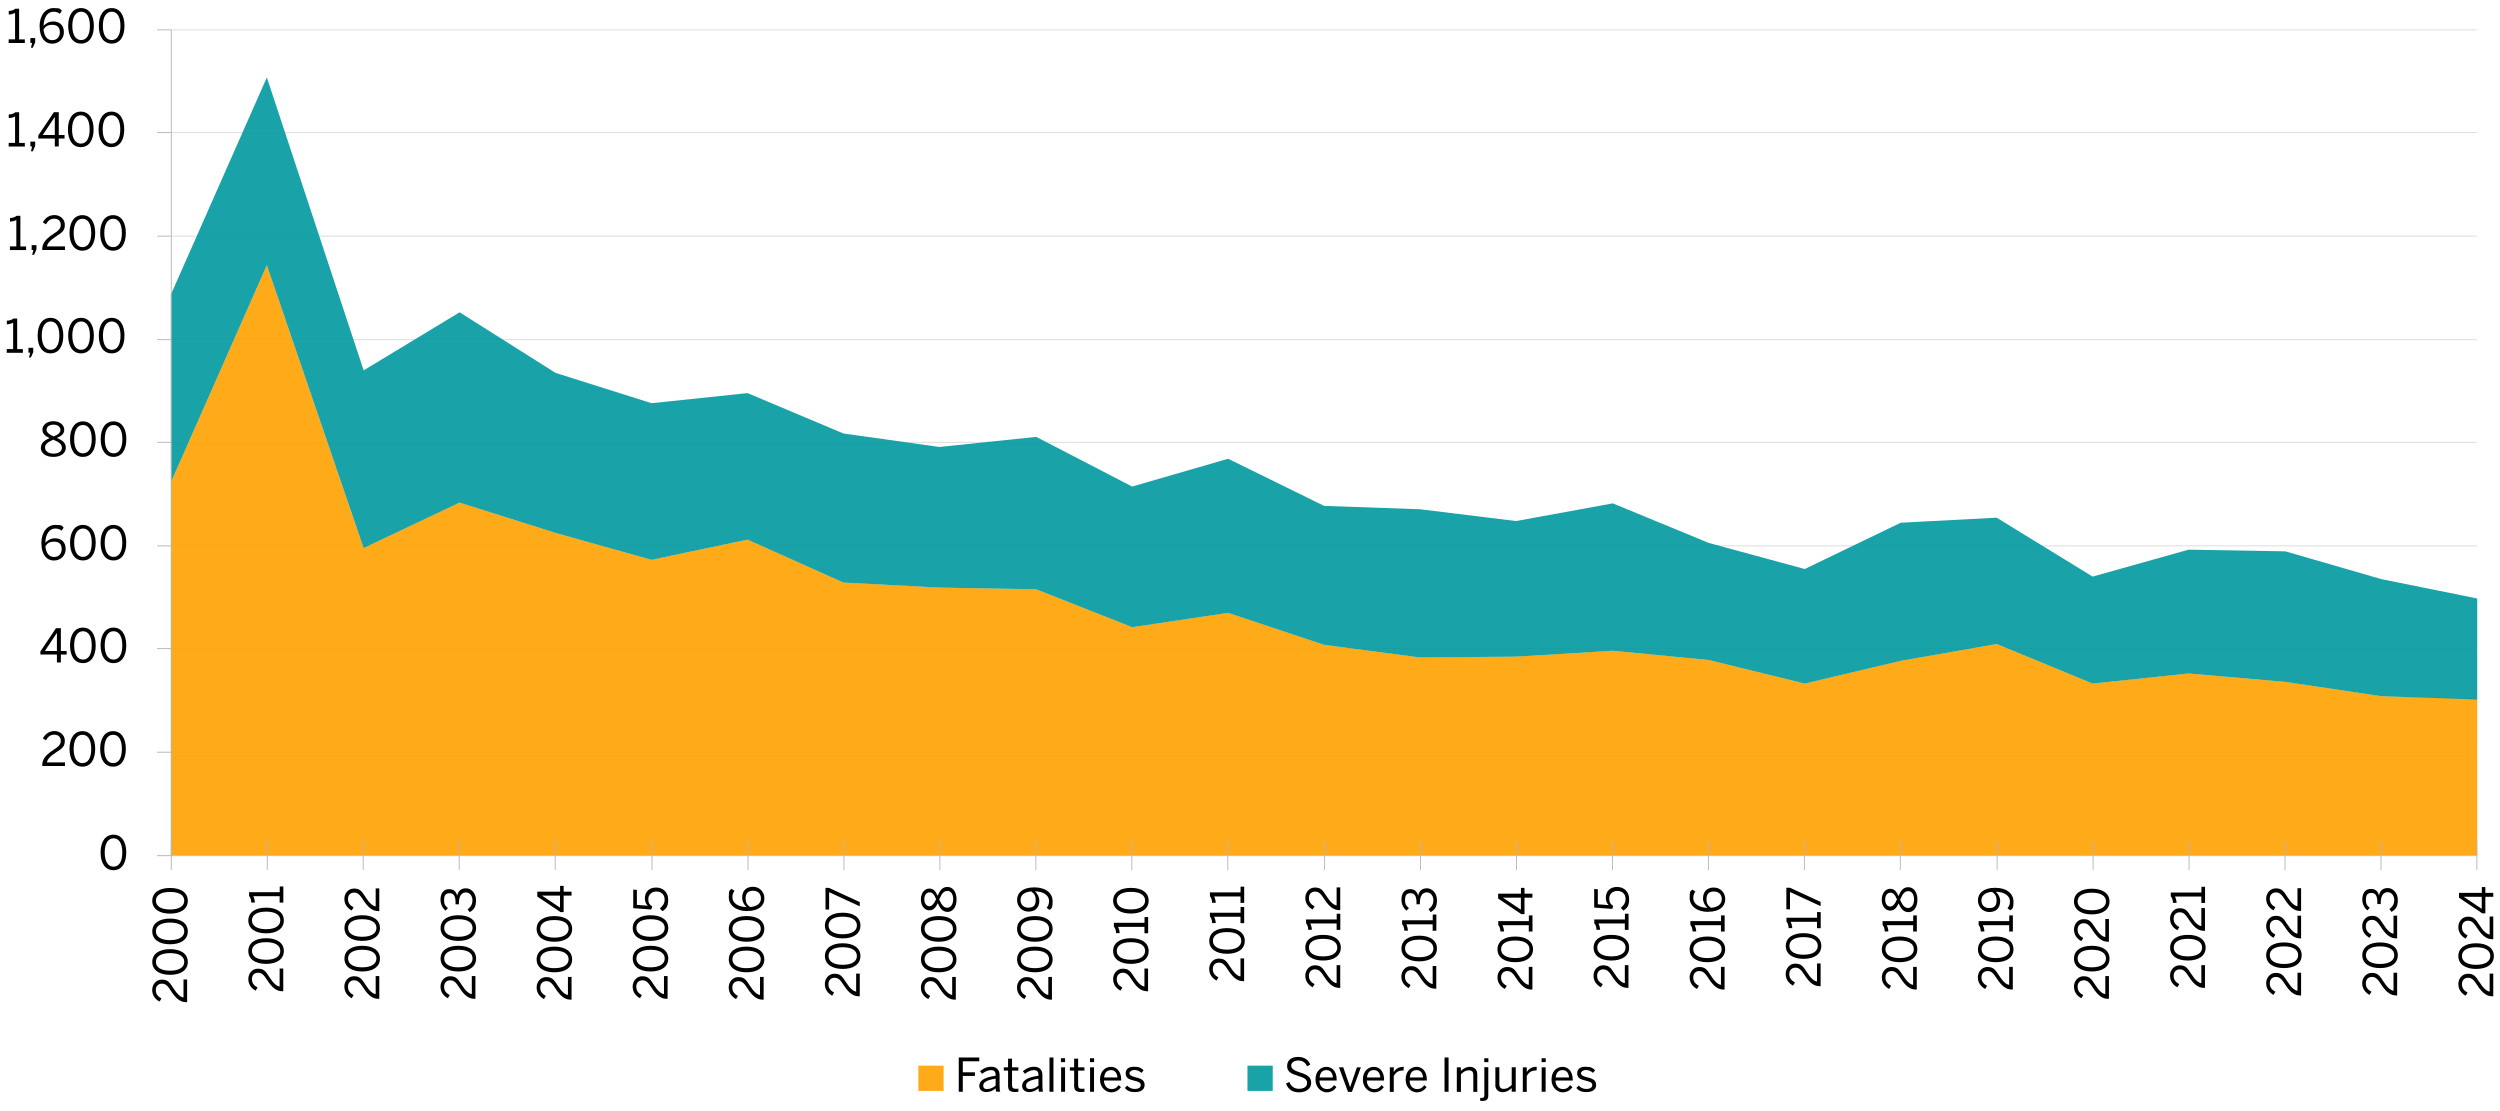 <?xml version="1.0" encoding="UTF-8"?>
<svg id="Layer_1" xmlns="http://www.w3.org/2000/svg" version="1.1" xmlns:xlink="http://www.w3.org/1999/xlink" viewBox="0 0 2970 1320">
  <!-- Generator: Adobe Illustrator 29.8.3, SVG Export Plug-In . SVG Version: 2.1.1 Build 3)  -->
  <defs>
    <style>
      .st0 {
        clip-path: url(#clippath-4);
      }

      .st1 {
        fill: #00989f;
      }

      .st1, .st2 {
        fill-opacity: .9;
      }

      .st3 {
        stroke: #b6b6b6;
      }

      .st3, .st4, .st5 {
        fill: none;
      }

      .st3, .st5 {
        stroke-linejoin: round;
        stroke-width: 1.1px;
      }

      .st6 {
        clip-path: url(#clippath-1);
      }

      .st7 {
        isolation: isolate;
      }

      .st8 {
        clip-path: url(#clippath-3);
      }

      .st2 {
        fill: #ffa100;
      }

      .st5 {
        stroke: #dbdbdb;
      }

      .st9 {
        clip-path: url(#clippath-2);
      }

      .st10 {
        clip-path: url(#clippath);
      }
    </style>
    <clipPath id="clippath">
      <rect class="st4" width="2970" height="1320"/>
    </clipPath>
    <clipPath id="clippath-1">
      <rect class="st4" x="203" y="35" width="2743" height="984"/>
    </clipPath>
    <clipPath id="clippath-2">
      <rect class="st4" x="203" y="35" width="2743" height="984"/>
    </clipPath>
    <clipPath id="clippath-3">
      <rect class="st4" width="2970" height="1320"/>
    </clipPath>
    <clipPath id="clippath-4">
      <rect class="st4" width="2970" height="1320"/>
    </clipPath>
  </defs>
  <g class="st10">
    <g>
      <path class="st5" d="M203.5,893.6h2739M203.5,770.5h2739M203.5,648.5h2739M203.5,525.5h2739M203.5,403.5h2739M203.5,280.5h2739M203.5,157.5h2739M203.5,35.5h2739"/>
      <g class="st6">
        <path class="st2" d="M203,573l114-258,115,336,114-54,114,36,114,32,114-24,114,51,114,6,115,2,114,45,114-17,114,38,114,15,114-1,115-7,114,11,114,28,114-27,114-20,114,47,114-12,115,10,114,17,113.9,3v185.9H203v-443Z"/>
      </g>
      <g class="st9">
        <path class="st1" d="M203,350l114-258,115,348,114-69,114,72,114,36,114-12,114,48,114,16,115-12,114,59,114-33,114,56,114,4,114,14,115-21,114,47,114,31,114-55,114-6,114,70,114-32,115,2,114,33,113.9,23v120l-113.9-3.9-114-17-115-10-114,12-114-47-114,20-114,27-114-28-114-11-115,7-114,1-114-15-114-38-114,17-114-45-115-2-114-6-114-51-114,24-114-32-114-36-114,54-115-336-114,258v-223Z"/>
      </g>
      <path class="st3" d="M203.5,1016.5V35.5"/>
      <path class="st3" d="M186.5,1016.5h17M186.5,893.6h17M186.5,770.5h17M186.5,648.5h17M186.5,525.5h17M186.5,403.5h17M186.5,280.5h17M186.5,157.5h17M186.5,35.5h17"/>
      <path class="st3" d="M203.5,1016.5h2739"/>
      <path class="st3" d="M203.5,999.5v34M317.5,999.5v34M431.5,999.5v34M545.5,999.5v34M659.6,999.5v34M774.6,999.5v34M888.6,999.5v34M1002.6,999.5v34M1116.6,999.5v34M1230.6,999.5v34M1344.6,999.5v34M1458.6,999.5v34M1573.6,999.5v34M1687.6,999.5v34M1801.6,999.5v34M1915.6,999.5v34M2029.6,999.5v34M2143.6,999.5v34M2257.6,999.5v34M2372.6,999.5v34M2486.6,999.5v34M2600.6,999.5v34M2714.6,999.5v34M2828.6,999.5v34M2942.5,999.5v34"/>
      <g class="st7">
        <path d="M119.5,1012.7c0-12.7,5.6-21.1,15.3-21.1s15.2,8.4,15.2,21.1-5.4,21.1-15.2,21.1-15.3-8.4-15.3-21.1ZM145.3,1012.7c0-11.1-4.1-16.8-10.4-16.8s-10.5,5.8-10.5,16.8,4.1,16.9,10.5,16.9,10.4-5.8,10.4-16.9Z"/>
      </g>
      <g class="st7">
        <path d="M50.2,910v-.9c0-5.9,2.6-11.4,13.4-18.3,6.1-3.9,8.6-6.4,8.6-10.7s-2.8-7.3-7.6-7.3-7.5,2.3-10,6.7l-3.7-2.3c3-5.4,7.6-8.7,13.9-8.7s12.2,4.6,12.2,11.3-2.4,9-10.2,13.9c-7.1,4.5-10.6,8.5-11,12h21.4v4.3h-26.9Z"/>
        <path d="M82.6,889.7c0-12.7,5.6-21.1,15.3-21.1s15.2,8.4,15.2,21.1-5.4,21.1-15.2,21.1-15.3-8.4-15.3-21.1ZM108.4,889.7c0-11.1-4.1-16.8-10.4-16.8s-10.5,5.8-10.5,16.8,4.1,16.9,10.5,16.9,10.4-5.8,10.4-16.9Z"/>
        <path d="M119,889.7c0-12.7,5.6-21.1,15.3-21.1s15.2,8.4,15.2,21.1-5.4,21.1-15.2,21.1-15.3-8.4-15.3-21.1ZM144.8,889.7c0-11.1-4.1-16.8-10.4-16.8s-10.5,5.8-10.5,16.8,4.1,16.9,10.5,16.9,10.4-5.8,10.4-16.9Z"/>
      </g>
      <g class="st7">
        <path d="M67.6,787v-9.4h-19.6v-3.7l18.5-27.6h5.8v27.1h6.9v4.2h-6.9v9.4h-4.7ZM53.3,773.4h14.3v-21.4h-.1l-14.2,21.4Z"/>
        <path d="M83.2,766.7c0-12.7,5.6-21.1,15.3-21.1s15.2,8.4,15.2,21.1-5.4,21.1-15.2,21.1-15.3-8.4-15.3-21.1ZM109,766.7c0-11.1-4.1-16.8-10.4-16.8s-10.5,5.8-10.5,16.8,4.1,16.9,10.5,16.9,10.4-5.8,10.4-16.9Z"/>
        <path d="M119.5,766.7c0-12.7,5.6-21.1,15.3-21.1s15.2,8.4,15.2,21.1-5.4,21.1-15.2,21.1-15.3-8.4-15.3-21.1ZM145.3,766.7c0-11.1-4.1-16.8-10.4-16.8s-10.5,5.8-10.5,16.8,4.1,16.9,10.5,16.9,10.4-5.8,10.4-16.9Z"/>
      </g>
      <g class="st7">
        <path d="M49.1,645.4c0-13.1,7-21.8,16.5-21.8s7.8,1.4,10,3.2l-2.4,3.6c-2-1.5-4.2-2.5-7.7-2.5-7,0-11.5,7.1-11.6,16.8,2.6-2.8,6.4-5.2,11.3-5.2,8.3,0,12.8,5.1,12.8,12.8s-5.8,13.6-14,13.6-14.8-6.5-14.8-20.4ZM73.3,652.2c0-5.1-2.5-8.7-8.9-8.7s-8.2,2.4-10.5,5.4c.8,8.9,4.9,12.8,10.3,12.8s9.1-3.5,9.1-9.4Z"/>
        <path d="M83.2,644.7c0-12.7,5.6-21.1,15.3-21.1s15.2,8.4,15.2,21.1-5.4,21.1-15.2,21.1-15.3-8.4-15.3-21.1ZM109,644.7c0-11.1-4.1-16.8-10.4-16.8s-10.5,5.8-10.5,16.8,4.1,16.9,10.5,16.9,10.4-5.8,10.4-16.9Z"/>
        <path d="M119.5,644.7c0-12.7,5.6-21.1,15.3-21.1s15.2,8.4,15.2,21.1-5.4,21.1-15.2,21.1-15.3-8.4-15.3-21.1ZM145.3,644.7c0-11.1-4.1-16.8-10.4-16.8s-10.5,5.8-10.5,16.8,4.1,16.9,10.5,16.9,10.4-5.8,10.4-16.9Z"/>
      </g>
      <g class="st7">
        <path d="M48.6,532c0-5.6,4.1-8.9,10.4-11.5-5.3-2.5-8.6-5.1-8.6-10.1s4.7-10,13-10,12.9,5,12.9,10-3.1,7.4-8.6,9.9c6.6,2.9,10.5,5.7,10.5,11.7s-5.4,10.8-14.8,10.8-14.9-4.7-14.9-10.8ZM73.5,531.8c0-4.3-3.6-6.7-10.3-9.5-6.6,3-9.7,5.4-9.7,9.5s4.1,7.1,10.1,7.1,10-2.7,10-7.1ZM71.8,510.7c0-3.1-2.5-6.2-8.2-6.2s-8.3,3-8.3,6,2.7,5.5,8.5,8c5.7-2.5,8-4.3,8-7.9Z"/>
        <path d="M83.2,521.7c0-12.7,5.6-21.1,15.3-21.1s15.2,8.4,15.2,21.1-5.4,21.1-15.2,21.1-15.3-8.4-15.3-21.1ZM109,521.7c0-11.1-4.1-16.8-10.4-16.8s-10.5,5.8-10.5,16.8,4.1,16.9,10.5,16.9,10.4-5.8,10.4-16.9Z"/>
        <path d="M119.6,521.7c0-12.7,5.6-21.1,15.3-21.1s15.2,8.4,15.2,21.1-5.4,21.1-15.2,21.1-15.3-8.4-15.3-21.1ZM145.4,521.7c0-11.1-4.1-16.8-10.4-16.8s-10.5,5.8-10.5,16.8,4.1,16.9,10.5,16.9,10.4-5.8,10.4-16.9Z"/>
      </g>
      <g class="st7">
        <path d="M8,419v-4.3h7.6v-31.3c-2,1-5.2,1.9-7.5,1.9v-4.3c3.1-.1,5.9-.9,7.8-2.6h4.5v36.4h6.8v4.3H8Z"/>
        <path d="M34.4,424.8l1.5-5.8h-2.1v-5.8h5.7v5.1l-2.8,6.4h-2.2Z"/>
        <path d="M44.7,398.7c0-12.7,5.6-21.1,15.3-21.1s15.2,8.4,15.2,21.1-5.4,21.1-15.2,21.1-15.3-8.4-15.3-21.1ZM70.5,398.7c0-11.1-4.1-16.8-10.4-16.8s-10.5,5.8-10.5,16.8,4.1,16.9,10.5,16.9,10.4-5.8,10.4-16.9Z"/>
        <path d="M81,398.7c0-12.7,5.6-21.1,15.3-21.1s15.2,8.4,15.2,21.1-5.4,21.1-15.2,21.1-15.3-8.4-15.3-21.1ZM106.8,398.7c0-11.1-4.1-16.8-10.4-16.8s-10.5,5.8-10.5,16.8,4.1,16.9,10.5,16.9,10.4-5.8,10.4-16.9Z"/>
        <path d="M117.4,398.7c0-12.7,5.6-21.1,15.3-21.1s15.2,8.4,15.2,21.1-5.4,21.1-15.2,21.1-15.3-8.4-15.3-21.1ZM143.2,398.7c0-11.1-4.1-16.8-10.4-16.8s-10.5,5.8-10.5,16.8,4.1,16.9,10.5,16.9,10.4-5.8,10.4-16.9Z"/>
      </g>
      <g class="st7">
        <path d="M11.8,297v-4.3h7.6v-31.3c-2,1-5.2,1.9-7.5,1.9v-4.3c3.1-.1,5.9-.9,7.8-2.6h4.5v36.4h6.8v4.3H11.8Z"/>
        <path d="M38.2,302.8l1.5-5.8h-2.1v-5.8h5.7v5.1l-2.8,6.4h-2.2Z"/>
        <path d="M50.2,297v-.9c0-5.9,2.6-11.4,13.4-18.3,6.1-3.9,8.6-6.4,8.6-10.7s-2.8-7.3-7.6-7.3-7.5,2.3-10,6.7l-3.7-2.3c3-5.4,7.6-8.7,13.9-8.7s12.2,4.6,12.2,11.3-2.4,9-10.2,13.9c-7.1,4.5-10.6,8.5-11,12h21.4v4.3h-26.9Z"/>
        <path d="M82.6,276.7c0-12.7,5.6-21.1,15.3-21.1s15.2,8.4,15.2,21.1-5.4,21.1-15.2,21.1-15.3-8.4-15.3-21.1ZM108.4,276.7c0-11.1-4.1-16.8-10.4-16.8s-10.5,5.8-10.5,16.8,4.1,16.9,10.5,16.9,10.4-5.8,10.4-16.9Z"/>
        <path d="M119,276.7c0-12.7,5.6-21.1,15.3-21.1s15.2,8.4,15.2,21.1-5.4,21.1-15.2,21.1-15.3-8.4-15.3-21.1ZM144.8,276.7c0-11.1-4.1-16.8-10.4-16.8s-10.5,5.8-10.5,16.8,4.1,16.9,10.5,16.9,10.4-5.8,10.4-16.9Z"/>
      </g>
      <g class="st7">
        <path d="M10.3,174v-4.3h7.6v-31.3c-2,1-5.2,1.9-7.5,1.9v-4.3c3.1-.1,5.9-.9,7.8-2.6h4.5v36.4h6.8v4.3H10.3Z"/>
        <path d="M36.7,179.8l1.5-5.8h-2.1v-5.8h5.7v5.1l-2.8,6.4h-2.2Z"/>
        <path d="M65.1,174v-9.4h-19.6v-3.7l18.5-27.6h5.8v27.1h6.9v4.2h-6.9v9.4h-4.7ZM50.8,160.4h14.3v-21.4h-.1l-14.2,21.4Z"/>
        <path d="M80.7,153.7c0-12.7,5.6-21.1,15.3-21.1s15.2,8.4,15.2,21.1-5.4,21.1-15.2,21.1-15.3-8.4-15.3-21.1ZM106.5,153.7c0-11.1-4.1-16.8-10.4-16.8s-10.5,5.8-10.5,16.8,4.1,16.9,10.5,16.9,10.4-5.8,10.4-16.9Z"/>
        <path d="M117.1,153.7c0-12.7,5.6-21.1,15.3-21.1s15.2,8.4,15.2,21.1-5.4,21.1-15.2,21.1-15.3-8.4-15.3-21.1ZM142.9,153.7c0-11.1-4.1-16.8-10.4-16.8s-10.5,5.8-10.5,16.8,4.1,16.9,10.5,16.9,10.4-5.8,10.4-16.9Z"/>
      </g>
      <g class="st8">
        <g class="st7">
          <path d="M10.3,51v-4.3h7.6V15.4c-2,1-5.2,1.9-7.5,1.9v-4.3c3.1-.1,5.9-.9,7.8-2.6h4.5v36.4h6.8v4.3H10.3Z"/>
          <path d="M36.7,56.8l1.5-5.8h-2.1v-5.8h5.7v5.1l-2.8,6.4h-2.2Z"/>
          <path d="M47,31.4c0-13.1,7-21.8,16.5-21.8s7.8,1.4,10,3.2l-2.4,3.6c-2-1.5-4.2-2.5-7.7-2.5-7,0-11.5,7.1-11.6,16.8,2.6-2.8,6.4-5.2,11.3-5.2,8.3,0,12.8,5.1,12.8,12.8s-5.8,13.6-14,13.6-14.8-6.5-14.8-20.4ZM71.1,38.2c0-5.1-2.5-8.7-8.9-8.7s-8.2,2.4-10.5,5.4c.8,8.9,4.9,12.8,10.3,12.8s9.1-3.5,9.1-9.4Z"/>
          <path d="M81,30.7c0-12.7,5.6-21.1,15.3-21.1s15.2,8.4,15.2,21.1-5.4,21.1-15.2,21.1-15.3-8.4-15.3-21.1ZM106.8,30.7c0-11.1-4.1-16.8-10.4-16.8s-10.5,5.8-10.5,16.8,4.1,16.9,10.5,16.9,10.4-5.8,10.4-16.9Z"/>
          <path d="M117.4,30.7c0-12.7,5.6-21.1,15.3-21.1s15.2,8.4,15.2,21.1-5.4,21.1-15.2,21.1-15.3-8.4-15.3-21.1ZM143.1,30.7c0-11.1-4.1-16.8-10.4-16.8s-10.5,5.8-10.5,16.8,4.1,16.9,10.5,16.9,10.4-5.8,10.4-16.9Z"/>
        </g>
      </g>
      <g class="st7">
        <path d="M222.3,1190.6h-.9c-5.9,0-11.4-2.6-18.3-13.4-3.9-6.1-6.4-8.6-10.7-8.6s-7.3,2.8-7.3,7.6,2.3,7.5,6.7,10l-2.3,3.7c-5.4-3-8.7-7.6-8.7-13.9s4.6-12.2,11.3-12.2,9,2.4,13.9,10.2c4.5,7.1,8.5,10.6,12,11v-21.4h4.3v26.9Z"/>
        <path d="M202,1158.1c-12.7,0-21.1-5.6-21.1-15.3s8.4-15.2,21.1-15.2,21.1,5.4,21.1,15.2-8.4,15.3-21.1,15.3ZM202,1132.3c-11.1,0-16.8,4.1-16.8,10.4s5.8,10.5,16.8,10.5,16.9-4.1,16.9-10.5-5.8-10.4-16.9-10.4Z"/>
        <path d="M202,1121.8c-12.7,0-21.1-5.6-21.1-15.3s8.4-15.2,21.1-15.2,21.1,5.4,21.1,15.2-8.4,15.3-21.1,15.3ZM202,1096c-11.1,0-16.8,4.1-16.8,10.4s5.8,10.5,16.8,10.5,16.9-4.1,16.9-10.5-5.8-10.4-16.9-10.4Z"/>
        <path d="M202,1085.4c-12.7,0-21.1-5.6-21.1-15.3s8.4-15.2,21.1-15.2,21.1,5.4,21.1,15.2-8.4,15.3-21.1,15.3ZM202,1059.6c-11.1,0-16.8,4.1-16.8,10.4s5.8,10.5,16.8,10.5,16.9-4.1,16.9-10.5-5.8-10.4-16.9-10.4Z"/>
      </g>
      <g class="st7">
        <path d="M336.5,1177.6h-.9c-5.9,0-11.4-2.6-18.3-13.4-3.9-6.1-6.4-8.6-10.7-8.6s-7.3,2.8-7.3,7.6,2.3,7.5,6.7,10l-2.3,3.7c-5.4-3-8.7-7.6-8.7-13.9s4.6-12.2,11.3-12.2,9,2.4,13.9,10.2c4.5,7.1,8.5,10.6,12,11v-21.4h4.3v26.9Z"/>
        <path d="M316.1,1145.1c-12.7,0-21.1-5.6-21.1-15.3s8.4-15.2,21.1-15.2,21.1,5.4,21.1,15.2-8.4,15.3-21.1,15.3ZM316.1,1119.3c-11.1,0-16.8,4.1-16.8,10.4s5.8,10.5,16.8,10.5,16.9-4.1,16.9-10.5-5.8-10.4-16.9-10.4Z"/>
        <path d="M316.1,1108.8c-12.7,0-21.1-5.6-21.1-15.3s8.4-15.2,21.1-15.2,21.1,5.4,21.1,15.2-8.4,15.3-21.1,15.3ZM316.1,1083c-11.1,0-16.8,4.1-16.8,10.4s5.8,10.5,16.8,10.5,16.9-4.1,16.9-10.5-5.8-10.4-16.9-10.4Z"/>
        <path d="M336.5,1072.3h-4.3v-7.6h-31.3c1,2,1.9,5.2,1.9,7.5h-4.3c-.1-3.1-.9-5.9-2.6-7.8v-4.5h36.4v-6.8h4.3v19.2Z"/>
      </g>
      <g class="st7">
        <path d="M450.6,1186.6h-.9c-5.9,0-11.4-2.6-18.3-13.4-3.9-6.1-6.4-8.6-10.7-8.6s-7.3,2.8-7.3,7.6,2.3,7.5,6.7,10l-2.3,3.7c-5.4-3-8.7-7.6-8.7-13.9s4.6-12.2,11.3-12.2,9,2.4,13.9,10.2c4.5,7.1,8.5,10.6,12,11v-21.4h4.3v26.9Z"/>
        <path d="M430.3,1154.1c-12.7,0-21.1-5.6-21.1-15.3s8.4-15.2,21.1-15.2,21.1,5.4,21.1,15.2-8.4,15.3-21.1,15.3ZM430.3,1128.3c-11.1,0-16.8,4.1-16.8,10.4s5.8,10.5,16.8,10.5,16.9-4.1,16.9-10.5-5.8-10.4-16.9-10.4Z"/>
        <path d="M430.3,1117.8c-12.7,0-21.1-5.6-21.1-15.3s8.4-15.2,21.1-15.2,21.1,5.4,21.1,15.2-8.4,15.3-21.1,15.3ZM430.3,1092c-11.1,0-16.8,4.1-16.8,10.4s5.8,10.5,16.8,10.5,16.9-4.1,16.9-10.5-5.8-10.4-16.9-10.4Z"/>
        <path d="M450.6,1082.4h-.9c-5.9,0-11.4-2.6-18.3-13.4-3.9-6.1-6.4-8.6-10.7-8.6s-7.3,2.8-7.3,7.6,2.3,7.5,6.7,10l-2.3,3.7c-5.4-3-8.7-7.6-8.7-13.9s4.6-12.2,11.3-12.2,9,2.4,13.9,10.2c4.5,7.1,8.5,10.6,12,11v-21.4h4.3v26.9Z"/>
      </g>
      <g class="st7">
        <path d="M564.8,1186.6h-.9c-5.9,0-11.4-2.6-18.3-13.4-3.9-6.1-6.4-8.6-10.7-8.6s-7.3,2.8-7.3,7.6,2.3,7.5,6.7,10l-2.3,3.7c-5.4-3-8.7-7.6-8.7-13.9s4.6-12.2,11.3-12.2,9,2.4,13.9,10.2c4.5,7.1,8.5,10.6,12,11v-21.4h4.3v26.9Z"/>
        <path d="M544.5,1154.1c-12.7,0-21.1-5.6-21.1-15.3s8.4-15.2,21.1-15.2,21.1,5.4,21.1,15.2-8.4,15.3-21.1,15.3ZM544.5,1128.3c-11.1,0-16.8,4.1-16.8,10.4s5.8,10.5,16.8,10.5,16.9-4.1,16.9-10.5-5.8-10.4-16.9-10.4Z"/>
        <path d="M544.5,1117.8c-12.7,0-21.1-5.6-21.1-15.3s8.4-15.2,21.1-15.2,21.1,5.4,21.1,15.2-8.4,15.3-21.1,15.3ZM544.5,1092c-11.1,0-16.8,4.1-16.8,10.4s5.8,10.5,16.8,10.5,16.9-4.1,16.9-10.5-5.8-10.4-16.9-10.4Z"/>
        <path d="M558.1,1083.7l-2.6-3.5c4.2-2.9,5.8-6.5,5.8-10.8s-2.9-9.2-7.7-9.2-8.4,3.6-8.4,12.5v1.6h-4v-1.9c0-8.4-2.6-11.3-7.1-11.3s-6.5,2.3-6.5,8.1,1.8,7.2,4.6,9.6l-2.9,3.1c-3.5-3-6-7.5-6-13.1,0-8.6,4.6-12.5,10.2-12.5s8.5,3,9.6,7.9c1.2-6,4.8-8.9,10.6-8.9s11.8,5.4,11.8,14-2.6,11.2-7.4,14.4Z"/>
      </g>
      <g class="st7">
        <path d="M679,1187.6h-.9c-5.9,0-11.4-2.6-18.3-13.4-3.9-6.1-6.4-8.6-10.7-8.6s-7.3,2.8-7.3,7.6,2.3,7.5,6.7,10l-2.3,3.7c-5.4-3-8.7-7.6-8.7-13.9s4.6-12.2,11.3-12.2,9,2.4,13.9,10.2c4.5,7.1,8.5,10.6,12,11v-21.4h4.3v26.9Z"/>
        <path d="M658.6,1155.1c-12.7,0-21.1-5.6-21.1-15.3s8.4-15.2,21.1-15.2,21.1,5.4,21.1,15.2-8.4,15.3-21.1,15.3ZM658.6,1129.3c-11.1,0-16.8,4.1-16.8,10.4s5.8,10.5,16.8,10.5,16.9-4.1,16.9-10.5-5.8-10.4-16.9-10.4Z"/>
        <path d="M658.6,1118.8c-12.7,0-21.1-5.6-21.1-15.3s8.4-15.2,21.1-15.2,21.1,5.4,21.1,15.2-8.4,15.3-21.1,15.3ZM658.6,1093c-11.1,0-16.8,4.1-16.8,10.4s5.8,10.5,16.8,10.5,16.9-4.1,16.9-10.5-5.8-10.4-16.9-10.4Z"/>
        <path d="M679,1064h-9.4v19.6h-3.7l-27.6-18.5v-5.8h27.1v-6.9h4.2v6.9h9.4v4.7ZM665.3,1078.3v-14.3h-21.4c0,.1,21.4,14.3,21.4,14.3Z"/>
      </g>
      <g class="st7">
        <path d="M793.1,1186.6h-.9c-5.9,0-11.4-2.6-18.3-13.4-3.9-6.1-6.4-8.6-10.7-8.6s-7.3,2.8-7.3,7.6,2.3,7.5,6.7,10l-2.3,3.7c-5.4-3-8.7-7.6-8.7-13.9s4.6-12.2,11.3-12.2,9,2.4,13.9,10.2c4.5,7.1,8.5,10.6,12,11v-21.4h4.3v26.9Z"/>
        <path d="M772.8,1154.1c-12.7,0-21.1-5.6-21.1-15.3s8.4-15.2,21.1-15.2,21.1,5.4,21.1,15.2-8.4,15.3-21.1,15.3ZM772.8,1128.3c-11.1,0-16.8,4.1-16.8,10.4s5.8,10.5,16.8,10.5,16.9-4.1,16.9-10.5-5.8-10.4-16.9-10.4Z"/>
        <path d="M772.8,1117.8c-12.7,0-21.1-5.6-21.1-15.3s8.4-15.2,21.1-15.2,21.1,5.4,21.1,15.2-8.4,15.3-21.1,15.3ZM772.8,1092c-11.1,0-16.8,4.1-16.8,10.4s5.8,10.5,16.8,10.5,16.9-4.1,16.9-10.5-5.8-10.4-16.9-10.4Z"/>
        <path d="M786.9,1082.4l-3-3.2c3.2-2.6,5.7-5.8,5.7-10.4,0-6.7-4.7-9.7-9.9-9.7s-9.5,3.6-9.5,8.9,1.7,6.8,4.7,9l-1.2,3.5-21.4-1.6v-22.1l4.3.4v17.8l13,1c-2.1-1.9-3.5-4.6-3.5-8.9,0-7.6,5.2-12.7,13.3-12.7s14.4,5.4,14.4,14.4-2.8,10.9-6.9,13.8Z"/>
      </g>
      <g class="st7">
        <path d="M907.2,1187.6h-.9c-5.9,0-11.4-2.6-18.3-13.4-3.9-6.1-6.4-8.6-10.7-8.6s-7.3,2.8-7.3,7.6,2.3,7.5,6.7,10l-2.3,3.7c-5.4-3-8.7-7.6-8.7-13.9s4.6-12.2,11.3-12.2,9,2.4,13.9,10.2c4.5,7.1,8.5,10.6,12,11v-21.4h4.3v26.9Z"/>
        <path d="M886.9,1155.1c-12.7,0-21.1-5.6-21.1-15.3s8.4-15.2,21.1-15.2,21.1,5.4,21.1,15.2-8.4,15.3-21.1,15.3ZM886.9,1129.3c-11.1,0-16.8,4.1-16.8,10.4s5.8,10.5,16.8,10.5,16.9-4.1,16.9-10.5-5.8-10.4-16.9-10.4Z"/>
        <path d="M886.9,1118.8c-12.7,0-21.1-5.6-21.1-15.3s8.4-15.2,21.1-15.2,21.1,5.4,21.1,15.2-8.4,15.3-21.1,15.3ZM886.9,1093c-11.1,0-16.8,4.1-16.8,10.4s5.8,10.5,16.8,10.5,16.9-4.1,16.9-10.5-5.8-10.4-16.9-10.4Z"/>
        <path d="M887.6,1082.4c-13.1,0-21.8-7-21.8-16.5s1.4-7.8,3.2-10l3.6,2.4c-1.5,2-2.5,4.2-2.5,7.7,0,7,7.1,11.5,16.8,11.6-2.8-2.6-5.2-6.4-5.2-11.3,0-8.3,5.1-12.8,12.8-12.8s13.6,5.8,13.6,14-6.5,14.8-20.4,14.8ZM894.5,1058.2c-5.1,0-8.7,2.5-8.7,8.9s2.4,8.2,5.4,10.5c8.9-.8,12.8-4.9,12.8-10.3s-3.5-9.1-9.4-9.1Z"/>
      </g>
      <g class="st7">
        <path d="M1021.4,1183.6h-.9c-5.9,0-11.4-2.6-18.3-13.4-3.9-6.1-6.4-8.6-10.7-8.6s-7.3,2.8-7.3,7.6,2.3,7.5,6.7,10l-2.3,3.7c-5.4-3-8.7-7.6-8.7-13.9s4.6-12.2,11.3-12.2,9,2.4,13.9,10.2c4.5,7.1,8.5,10.6,12,11v-21.4h4.3v26.9Z"/>
        <path d="M1001.1,1151.1c-12.7,0-21.1-5.6-21.1-15.3s8.4-15.2,21.1-15.2,21.1,5.4,21.1,15.2-8.4,15.3-21.1,15.3ZM1001.1,1125.3c-11.1,0-16.8,4.1-16.8,10.4s5.8,10.5,16.8,10.5,16.9-4.1,16.9-10.5-5.8-10.4-16.9-10.4Z"/>
        <path d="M1001.1,1114.8c-12.7,0-21.1-5.6-21.1-15.3s8.4-15.2,21.1-15.2,21.1,5.4,21.1,15.2-8.4,15.3-21.1,15.3ZM1001.1,1089c-11.1,0-16.8,4.1-16.8,10.4s5.8,10.5,16.8,10.5,16.9-4.1,16.9-10.5-5.8-10.4-16.9-10.4Z"/>
        <path d="M1021.4,1076.7l-36.4-16.8v20.6h-4.3v-25.7h4.1l36.6,16.9v4.9Z"/>
      </g>
      <g class="st7">
        <path d="M1135.5,1187.6h-.9c-5.9,0-11.4-2.6-18.3-13.4-3.9-6.1-6.4-8.6-10.7-8.6s-7.3,2.8-7.3,7.6,2.3,7.5,6.7,10l-2.3,3.7c-5.4-3-8.7-7.6-8.7-13.9s4.6-12.2,11.3-12.2,9,2.4,13.9,10.2c4.5,7.1,8.5,10.6,12,11v-21.4h4.3v26.9Z"/>
        <path d="M1115.2,1155.1c-12.7,0-21.1-5.6-21.1-15.3s8.4-15.2,21.1-15.2,21.1,5.4,21.1,15.2-8.4,15.3-21.1,15.3ZM1115.2,1129.3c-11.1,0-16.8,4.1-16.8,10.4s5.8,10.5,16.8,10.5,16.9-4.1,16.9-10.5-5.8-10.4-16.9-10.4Z"/>
        <path d="M1115.2,1118.8c-12.7,0-21.1-5.6-21.1-15.3s8.4-15.2,21.1-15.2,21.1,5.4,21.1,15.2-8.4,15.3-21.1,15.3ZM1115.2,1093c-11.1,0-16.8,4.1-16.8,10.4s5.8,10.5,16.8,10.5,16.9-4.1,16.9-10.5-5.8-10.4-16.9-10.4Z"/>
        <path d="M1125.6,1083.3c-5.6,0-8.9-4.1-11.5-10.4-2.5,5.3-5.1,8.6-10.1,8.6s-10-4.7-10-13,5-12.9,10-12.9,7.4,3.1,9.9,8.6c2.9-6.6,5.7-10.5,11.7-10.5s10.8,5.4,10.8,14.8-4.7,14.9-10.8,14.9ZM1104.3,1060.1c-3.1,0-6.2,2.5-6.2,8.2s3,8.3,6,8.3,5.5-2.7,8-8.5c-2.5-5.7-4.3-8-7.9-8ZM1125.3,1058.4c-4.3,0-6.7,3.6-9.5,10.3,3,6.6,5.4,9.7,9.5,9.7s7.1-4.1,7.1-10.1-2.7-10-7.1-10Z"/>
      </g>
      <g class="st7">
        <path d="M1249.7,1187.6h-.9c-5.9,0-11.4-2.6-18.3-13.4-3.9-6.1-6.4-8.6-10.7-8.6s-7.3,2.8-7.3,7.6,2.3,7.5,6.7,10l-2.3,3.7c-5.4-3-8.7-7.6-8.7-13.9s4.6-12.2,11.3-12.2,9,2.4,13.9,10.2c4.5,7.1,8.5,10.6,12,11v-21.4h4.3v26.9Z"/>
        <path d="M1229.4,1155.1c-12.7,0-21.1-5.6-21.1-15.3s8.4-15.2,21.1-15.2,21.1,5.4,21.1,15.2-8.4,15.3-21.1,15.3ZM1229.4,1129.3c-11.1,0-16.8,4.1-16.8,10.4s5.8,10.5,16.8,10.5,16.9-4.1,16.9-10.5-5.8-10.4-16.9-10.4Z"/>
        <path d="M1229.4,1118.8c-12.7,0-21.1-5.6-21.1-15.3s8.4-15.2,21.1-15.2,21.1,5.4,21.1,15.2-8.4,15.3-21.1,15.3ZM1229.4,1093c-11.1,0-16.8,4.1-16.8,10.4s5.8,10.5,16.8,10.5,16.9-4.1,16.9-10.5-5.8-10.4-16.9-10.4Z"/>
        <path d="M1247,1081l-3.6-2.4c1.7-2.2,2.9-4.5,2.9-8.2,0-7-7.1-11.4-16.8-11.5,2.8,2.6,5.2,6.4,5.2,11.3,0,8.2-5.1,12.8-12.8,12.8s-13.6-5.8-13.6-14,6.5-14.8,20.4-14.8,21.8,7,21.8,16.4-1.6,8.1-3.5,10.4ZM1225.1,1059c-8.9.7-12.7,4.9-12.7,10.2s3.4,9.1,9.3,9.1,8.7-2.5,8.7-8.9-2.4-8.2-5.4-10.4Z"/>
      </g>
      <g class="st7">
        <path d="M1363.9,1177.6h-.9c-5.9,0-11.4-2.6-18.3-13.4-3.9-6.1-6.4-8.6-10.7-8.6s-7.3,2.8-7.3,7.6,2.3,7.5,6.7,10l-2.3,3.7c-5.4-3-8.7-7.6-8.7-13.9s4.6-12.2,11.3-12.2,9,2.4,13.9,10.2c4.5,7.1,8.5,10.6,12,11v-21.4h4.3v26.9Z"/>
        <path d="M1343.5,1145.1c-12.7,0-21.1-5.6-21.1-15.3s8.4-15.2,21.1-15.2,21.1,5.4,21.1,15.2-8.4,15.3-21.1,15.3ZM1343.5,1119.3c-11.1,0-16.8,4.1-16.8,10.4s5.8,10.5,16.8,10.5,16.9-4.1,16.9-10.5-5.8-10.4-16.9-10.4Z"/>
        <path d="M1363.9,1108.7h-4.3v-7.6h-31.3c1,2,1.9,5.2,1.9,7.5h-4.3c-.1-3.1-.9-5.9-2.6-7.8v-4.5h36.4v-6.8h4.3v19.2Z"/>
        <path d="M1343.5,1085.3c-12.7,0-21.1-5.6-21.1-15.3s8.4-15.2,21.1-15.2,21.1,5.4,21.1,15.2-8.4,15.3-21.1,15.3ZM1343.5,1059.5c-11.1,0-16.8,4.1-16.8,10.4s5.8,10.5,16.8,10.5,16.9-4.1,16.9-10.5-5.8-10.4-16.9-10.4Z"/>
      </g>
      <g class="st7">
        <path d="M1478,1165.6h-.9c-5.9,0-11.4-2.6-18.3-13.4-3.9-6.1-6.4-8.6-10.7-8.6s-7.3,2.8-7.3,7.6,2.3,7.5,6.7,10l-2.3,3.7c-5.4-3-8.7-7.6-8.7-13.9s4.6-12.2,11.3-12.2,9,2.4,13.9,10.2c4.5,7.1,8.5,10.6,12,11v-21.4h4.3v26.9Z"/>
        <path d="M1457.7,1133.1c-12.7,0-21.1-5.6-21.1-15.3s8.4-15.2,21.1-15.2,21.1,5.4,21.1,15.2-8.4,15.3-21.1,15.3ZM1457.7,1107.3c-11.1,0-16.8,4.1-16.8,10.4s5.8,10.5,16.8,10.5,16.9-4.1,16.9-10.5-5.8-10.4-16.9-10.4Z"/>
        <path d="M1478,1096.7h-4.3v-7.6h-31.3c1,2,1.9,5.2,1.9,7.5h-4.3c-.1-3.1-.9-5.9-2.6-7.8v-4.5h36.4v-6.8h4.3v19.2Z"/>
        <path d="M1478,1072.6h-4.3v-7.6h-31.3c1,2,1.9,5.2,1.9,7.5h-4.3c-.1-3.1-.9-5.9-2.6-7.8v-4.5h36.4v-6.8h4.3v19.2Z"/>
      </g>
      <g class="st7">
        <path d="M1592.2,1173.6h-.9c-5.9,0-11.4-2.6-18.3-13.4-3.9-6.1-6.4-8.6-10.7-8.6s-7.3,2.8-7.3,7.6,2.3,7.5,6.7,10l-2.3,3.7c-5.4-3-8.7-7.6-8.7-13.9s4.6-12.2,11.3-12.2,9,2.4,13.9,10.2c4.5,7.1,8.5,10.6,12,11v-21.4h4.3v26.9Z"/>
        <path d="M1571.8,1141.1c-12.7,0-21.1-5.6-21.1-15.3s8.4-15.2,21.1-15.2,21.1,5.4,21.1,15.2-8.4,15.3-21.1,15.3ZM1571.8,1115.3c-11.1,0-16.8,4.1-16.8,10.4s5.8,10.5,16.8,10.5,16.9-4.1,16.9-10.5-5.8-10.4-16.9-10.4Z"/>
        <path d="M1592.2,1104.7h-4.3v-7.6h-31.3c1,2,1.9,5.2,1.9,7.5h-4.3c-.1-3.1-.9-5.9-2.6-7.8v-4.5h36.4v-6.8h4.3v19.2Z"/>
        <path d="M1592.2,1081.2h-.9c-5.9,0-11.4-2.6-18.3-13.4-3.9-6.1-6.4-8.6-10.7-8.6s-7.3,2.8-7.3,7.6,2.3,7.5,6.7,10l-2.3,3.7c-5.4-3-8.7-7.6-8.7-13.9s4.6-12.2,11.3-12.2,9,2.4,13.9,10.2c4.5,7.1,8.5,10.6,12,11v-21.4h4.3v26.9Z"/>
      </g>
      <g class="st7">
        <path d="M1706.3,1174.6h-.9c-5.9,0-11.4-2.6-18.3-13.4-3.9-6.1-6.4-8.6-10.7-8.6s-7.3,2.8-7.3,7.6,2.3,7.5,6.7,10l-2.3,3.7c-5.4-3-8.7-7.6-8.7-13.9s4.6-12.2,11.3-12.2,9,2.4,13.9,10.2c4.5,7.1,8.5,10.6,12,11v-21.4h4.3v26.9Z"/>
        <path d="M1686,1142.1c-12.7,0-21.1-5.6-21.1-15.3s8.4-15.2,21.1-15.2,21.1,5.4,21.1,15.2-8.4,15.3-21.1,15.3ZM1686,1116.3c-11.1,0-16.8,4.1-16.8,10.4s5.8,10.5,16.8,10.5,16.9-4.1,16.9-10.5-5.8-10.4-16.9-10.4Z"/>
        <path d="M1706.3,1105.7h-4.3v-7.6h-31.3c1,2,1.9,5.2,1.9,7.5h-4.3c-.1-3.1-.9-5.9-2.6-7.8v-4.5h36.4v-6.8h4.3v19.2Z"/>
        <path d="M1699.7,1083.6l-2.6-3.5c4.2-2.9,5.8-6.5,5.8-10.8s-2.9-9.2-7.7-9.2-8.4,3.6-8.4,12.5v1.7h-4v-1.9c0-8.4-2.6-11.3-7.1-11.3s-6.5,2.3-6.5,8.1,1.8,7.2,4.6,9.6l-2.9,3.1c-3.5-3-6-7.5-6-13.1,0-8.6,4.6-12.5,10.2-12.5s8.5,3,9.6,7.9c1.2-6,4.8-8.9,10.6-8.9s11.8,5.4,11.8,14-2.6,11.2-7.4,14.4Z"/>
      </g>
      <g class="st7">
        <path d="M1820.5,1175.6h-.9c-5.9,0-11.4-2.6-18.3-13.4-3.9-6.1-6.4-8.6-10.7-8.6s-7.3,2.8-7.3,7.6,2.3,7.5,6.7,10l-2.3,3.7c-5.4-3-8.7-7.6-8.7-13.9s4.6-12.2,11.3-12.2,9,2.4,13.9,10.2c4.5,7.1,8.5,10.6,12,11v-21.4h4.3v26.9Z"/>
        <path d="M1800.1,1143.1c-12.7,0-21.1-5.6-21.1-15.3s8.4-15.2,21.1-15.2,21.1,5.4,21.1,15.2-8.4,15.3-21.1,15.3ZM1800.1,1117.3c-11.1,0-16.8,4.1-16.8,10.4s5.8,10.5,16.8,10.5,16.9-4.1,16.9-10.5-5.8-10.4-16.9-10.4Z"/>
        <path d="M1820.5,1106.7h-4.3v-7.6h-31.3c1,2,1.9,5.2,1.9,7.5h-4.3c-.1-3.1-.9-5.9-2.6-7.8v-4.5h36.4v-6.8h4.3v19.2Z"/>
        <path d="M1820.5,1066.4h-9.4v19.6h-3.7l-27.6-18.5v-5.8h27.1v-6.9h4.2v6.9h9.4v4.7ZM1806.8,1080.7v-14.3h-21.4c0,.1,21.4,14.3,21.4,14.3Z"/>
      </g>
      <g class="st7">
        <path d="M1934.6,1173.6h-.9c-5.9,0-11.4-2.6-18.3-13.4-3.9-6.1-6.4-8.6-10.7-8.6s-7.3,2.8-7.3,7.6,2.3,7.5,6.7,10l-2.3,3.7c-5.4-3-8.7-7.6-8.7-13.9s4.6-12.2,11.3-12.2,9,2.4,13.9,10.2c4.5,7.1,8.5,10.6,12,11v-21.4h4.3v26.9Z"/>
        <path d="M1914.3,1141.1c-12.7,0-21.1-5.6-21.1-15.3s8.4-15.2,21.1-15.2,21.1,5.4,21.1,15.2-8.4,15.3-21.1,15.3ZM1914.3,1115.3c-11.1,0-16.8,4.1-16.8,10.4s5.8,10.5,16.8,10.5,16.9-4.1,16.9-10.5-5.8-10.4-16.9-10.4Z"/>
        <path d="M1934.6,1104.7h-4.3v-7.6h-31.3c1,2,1.9,5.2,1.9,7.5h-4.3c-.1-3.1-.9-5.9-2.6-7.8v-4.5h36.4v-6.8h4.3v19.2Z"/>
        <path d="M1928.5,1081.7l-3-3.2c3.2-2.6,5.7-5.8,5.7-10.4,0-6.7-4.7-9.7-9.9-9.7s-9.5,3.6-9.5,8.9,1.7,6.8,4.7,9l-1.2,3.5-21.4-1.6v-22.1l4.3.4v17.8l13,1c-2.1-1.9-3.5-4.6-3.5-8.9,0-7.6,5.2-12.7,13.3-12.7s14.4,5.4,14.4,14.4-2.8,10.9-6.9,13.8Z"/>
      </g>
      <g class="st7">
        <path d="M2048.8,1175.6h-.9c-5.9,0-11.4-2.6-18.3-13.4-3.9-6.1-6.4-8.6-10.7-8.6s-7.3,2.8-7.3,7.6,2.3,7.5,6.7,10l-2.3,3.7c-5.4-3-8.7-7.6-8.7-13.9s4.6-12.2,11.3-12.2,9,2.4,13.9,10.2c4.5,7.1,8.5,10.6,12,11v-21.4h4.3v26.9Z"/>
        <path d="M2028.4,1143.1c-12.7,0-21.1-5.6-21.1-15.3s8.4-15.2,21.1-15.2,21.1,5.4,21.1,15.2-8.4,15.3-21.1,15.3ZM2028.4,1117.3c-11.1,0-16.8,4.1-16.8,10.4s5.8,10.5,16.8,10.5,16.9-4.1,16.9-10.5-5.8-10.4-16.9-10.4Z"/>
        <path d="M2048.8,1106.7h-4.3v-7.6h-31.3c1,2,1.9,5.2,1.9,7.5h-4.3c-.1-3.1-.9-5.9-2.6-7.8v-4.5h36.4v-6.8h4.3v19.2Z"/>
        <path d="M2029.1,1083.3c-13.1,0-21.8-7-21.8-16.5s1.4-7.8,3.2-10l3.6,2.4c-1.5,2-2.5,4.2-2.5,7.7,0,7,7.1,11.5,16.8,11.6-2.8-2.6-5.2-6.4-5.2-11.3,0-8.3,5.1-12.8,12.8-12.8s13.6,5.8,13.6,14-6.5,14.8-20.4,14.8ZM2036,1059.1c-5.1,0-8.7,2.5-8.7,8.9s2.4,8.2,5.4,10.5c8.9-.8,12.8-4.9,12.8-10.3s-3.5-9.1-9.4-9.1Z"/>
      </g>
      <g class="st7">
        <path d="M2162.9,1171.6h-.9c-5.9,0-11.4-2.6-18.3-13.4-3.9-6.1-6.4-8.6-10.7-8.6s-7.3,2.8-7.3,7.6,2.3,7.5,6.7,10l-2.3,3.7c-5.4-3-8.7-7.6-8.7-13.9s4.6-12.2,11.3-12.2,9,2.4,13.9,10.2c4.5,7.1,8.5,10.6,12,11v-21.4h4.3v26.9Z"/>
        <path d="M2142.6,1139.1c-12.7,0-21.1-5.6-21.1-15.3s8.4-15.2,21.1-15.2,21.1,5.4,21.1,15.2-8.4,15.3-21.1,15.3ZM2142.6,1113.3c-11.1,0-16.8,4.1-16.8,10.4s5.8,10.5,16.8,10.5,16.9-4.1,16.9-10.5-5.8-10.4-16.9-10.4Z"/>
        <path d="M2162.9,1102.7h-4.3v-7.6h-31.3c1,2,1.9,5.2,1.9,7.5h-4.3c-.1-3.1-.9-5.9-2.6-7.8v-4.5h36.4v-6.8h4.3v19.2Z"/>
        <path d="M2162.9,1076.5l-36.4-16.8v20.6h-4.3v-25.7h4.1l36.6,16.9v4.9Z"/>
      </g>
      <g class="st7">
        <path d="M2277.1,1175.6h-.9c-5.9,0-11.4-2.6-18.3-13.4-3.9-6.1-6.4-8.6-10.7-8.6s-7.3,2.8-7.3,7.6,2.3,7.5,6.7,10l-2.3,3.7c-5.4-3-8.7-7.6-8.7-13.9s4.6-12.2,11.3-12.2,9,2.4,13.9,10.2c4.5,7.1,8.5,10.6,12,11v-21.4h4.3v26.9Z"/>
        <path d="M2256.7,1143.1c-12.7,0-21.1-5.6-21.1-15.3s8.4-15.2,21.1-15.2,21.1,5.4,21.1,15.2-8.4,15.3-21.1,15.3ZM2256.7,1117.3c-11.1,0-16.8,4.1-16.8,10.4s5.8,10.5,16.8,10.5,16.9-4.1,16.9-10.5-5.8-10.4-16.9-10.4Z"/>
        <path d="M2277.1,1106.7h-4.3v-7.6h-31.3c1,2,1.9,5.2,1.9,7.5h-4.3c-.1-3.1-.9-5.9-2.6-7.8v-4.5h36.4v-6.8h4.3v19.2Z"/>
        <path d="M2267.1,1083.6c-5.6,0-8.9-4.1-11.5-10.4-2.5,5.3-5.1,8.6-10.1,8.6s-10-4.7-10-13,5-12.9,10-12.9,7.4,3.1,9.9,8.6c2.9-6.6,5.7-10.5,11.7-10.5s10.8,5.4,10.8,14.8-4.7,14.9-10.8,14.9ZM2245.8,1060.5c-3.1,0-6.2,2.5-6.2,8.2s3,8.3,6,8.3,5.5-2.7,8-8.5c-2.5-5.7-4.3-8-7.9-8ZM2266.8,1058.7c-4.3,0-6.7,3.6-9.5,10.3,3,6.6,5.4,9.7,9.5,9.7s7.1-4.1,7.1-10.1-2.7-10-7.1-10Z"/>
      </g>
      <g class="st7">
        <path d="M2391.2,1175.6h-.9c-5.9,0-11.4-2.6-18.3-13.4-3.9-6.1-6.4-8.6-10.7-8.6s-7.3,2.8-7.3,7.6,2.3,7.5,6.7,10l-2.3,3.7c-5.4-3-8.7-7.6-8.7-13.9s4.6-12.2,11.3-12.2,9,2.4,13.9,10.2c4.5,7.1,8.5,10.6,12,11v-21.4h4.3v26.9Z"/>
        <path d="M2370.9,1143.1c-12.7,0-21.1-5.6-21.1-15.3s8.4-15.2,21.1-15.2,21.1,5.4,21.1,15.2-8.4,15.3-21.1,15.3ZM2370.9,1117.3c-11.1,0-16.8,4.1-16.8,10.4s5.8,10.5,16.8,10.5,16.9-4.1,16.9-10.5-5.8-10.4-16.9-10.4Z"/>
        <path d="M2391.2,1106.7h-4.3v-7.6h-31.3c1,2,1.9,5.2,1.9,7.5h-4.3c-.1-3.1-.9-5.9-2.6-7.8v-4.5h36.4v-6.8h4.3v19.2Z"/>
        <path d="M2388.5,1081.5l-3.6-2.4c1.7-2.2,2.9-4.5,2.9-8.2,0-7-7.1-11.4-16.8-11.5,2.8,2.6,5.2,6.4,5.2,11.3,0,8.2-5.1,12.8-12.8,12.8s-13.6-5.8-13.6-14,6.5-14.8,20.4-14.8,21.8,7,21.8,16.4-1.6,8.1-3.5,10.4ZM2366.6,1059.5c-8.9.7-12.7,4.9-12.7,10.2s3.4,9.1,9.3,9.1,8.7-2.5,8.7-8.9-2.4-8.2-5.4-10.4Z"/>
      </g>
      <g class="st7">
        <path d="M2505.4,1186.6h-.9c-5.9,0-11.4-2.6-18.3-13.4-3.9-6.1-6.4-8.6-10.7-8.6s-7.3,2.8-7.3,7.6,2.3,7.5,6.7,10l-2.3,3.7c-5.4-3-8.7-7.6-8.7-13.9s4.6-12.2,11.3-12.2,9,2.4,13.9,10.2c4.5,7.1,8.5,10.6,12,11v-21.4h4.3v26.9Z"/>
        <path d="M2485,1154.1c-12.7,0-21.1-5.6-21.1-15.3s8.4-15.2,21.1-15.2,21.1,5.4,21.1,15.2-8.4,15.3-21.1,15.3ZM2485,1128.3c-11.1,0-16.8,4.1-16.8,10.4s5.8,10.5,16.8,10.5,16.9-4.1,16.9-10.5-5.8-10.4-16.9-10.4Z"/>
        <path d="M2505.4,1118.8h-.9c-5.9,0-11.4-2.6-18.3-13.4-3.9-6.1-6.4-8.6-10.7-8.6s-7.3,2.8-7.3,7.6,2.3,7.5,6.7,10l-2.3,3.7c-5.4-3-8.7-7.6-8.7-13.9s4.6-12.2,11.3-12.2,9,2.4,13.9,10.2c4.5,7.1,8.5,10.6,12,11v-21.4h4.3v26.9Z"/>
        <path d="M2485,1086.3c-12.7,0-21.1-5.6-21.1-15.3s8.4-15.2,21.1-15.2,21.1,5.4,21.1,15.2-8.4,15.3-21.1,15.3ZM2485,1060.5c-11.1,0-16.8,4.1-16.8,10.4s5.8,10.5,16.8,10.5,16.9-4.1,16.9-10.5-5.8-10.4-16.9-10.4Z"/>
      </g>
      <g class="st7">
        <path d="M2619.5,1173.6h-.9c-5.9,0-11.4-2.6-18.3-13.4-3.9-6.1-6.4-8.6-10.7-8.6s-7.3,2.8-7.3,7.6,2.3,7.5,6.7,10l-2.3,3.7c-5.4-3-8.7-7.6-8.7-13.9s4.6-12.2,11.3-12.2,9,2.4,13.9,10.2c4.5,7.1,8.5,10.6,12,11v-21.4h4.3v26.9Z"/>
        <path d="M2599.2,1141.1c-12.7,0-21.1-5.6-21.1-15.3s8.4-15.2,21.1-15.2,21.1,5.4,21.1,15.2-8.4,15.3-21.1,15.3ZM2599.2,1115.3c-11.1,0-16.8,4.1-16.8,10.4s5.8,10.5,16.8,10.5,16.9-4.1,16.9-10.5-5.8-10.4-16.9-10.4Z"/>
        <path d="M2619.5,1105.8h-.9c-5.9,0-11.4-2.6-18.3-13.4-3.9-6.1-6.4-8.6-10.7-8.6s-7.3,2.8-7.3,7.6,2.3,7.5,6.7,10l-2.3,3.7c-5.4-3-8.7-7.6-8.7-13.9s4.6-12.2,11.3-12.2,9,2.4,13.9,10.2c4.5,7.1,8.5,10.6,12,11v-21.4h4.3v26.9Z"/>
        <path d="M2619.5,1072.7h-4.3v-7.6h-31.3c1,2,1.9,5.2,1.9,7.5h-4.3c-.1-3.1-.9-5.9-2.6-7.8v-4.5h36.4v-6.8h4.3v19.2Z"/>
      </g>
      <g class="st7">
        <path d="M2733.7,1182.6h-.9c-5.9,0-11.4-2.6-18.3-13.4-3.9-6.1-6.4-8.6-10.7-8.6s-7.3,2.8-7.3,7.6,2.3,7.5,6.7,10l-2.3,3.7c-5.4-3-8.7-7.6-8.7-13.9s4.6-12.2,11.3-12.2,9,2.4,13.9,10.2c4.5,7.1,8.5,10.6,12,11v-21.4h4.3v26.9Z"/>
        <path d="M2713.3,1150.1c-12.7,0-21.1-5.6-21.1-15.3s8.4-15.2,21.1-15.2,21.1,5.4,21.1,15.2-8.4,15.3-21.1,15.3ZM2713.3,1124.3c-11.1,0-16.8,4.1-16.8,10.4s5.8,10.5,16.8,10.5,16.9-4.1,16.9-10.5-5.8-10.4-16.9-10.4Z"/>
        <path d="M2733.7,1114.8h-.9c-5.9,0-11.4-2.6-18.3-13.4-3.9-6.1-6.4-8.6-10.7-8.6s-7.3,2.8-7.3,7.6,2.3,7.5,6.7,10l-2.3,3.7c-5.4-3-8.7-7.6-8.7-13.9s4.6-12.2,11.3-12.2,9,2.4,13.9,10.2c4.5,7.1,8.5,10.6,12,11v-21.4h4.3v26.9Z"/>
        <path d="M2733.7,1082.2h-.9c-5.9,0-11.4-2.6-18.3-13.4-3.9-6.1-6.4-8.6-10.7-8.6s-7.3,2.8-7.3,7.6,2.3,7.5,6.7,10l-2.3,3.7c-5.4-3-8.7-7.6-8.7-13.9s4.6-12.2,11.3-12.2,9,2.4,13.9,10.2c4.5,7.1,8.5,10.6,12,11v-21.4h4.3v26.9Z"/>
      </g>
      <g class="st7">
        <path d="M2847.8,1182.6h-.9c-5.9,0-11.4-2.6-18.3-13.4-3.9-6.1-6.4-8.6-10.7-8.6s-7.3,2.8-7.3,7.6,2.3,7.5,6.7,10l-2.3,3.7c-5.4-3-8.7-7.6-8.7-13.9s4.6-12.2,11.3-12.2,9,2.4,13.9,10.2c4.5,7.1,8.5,10.6,12,11v-21.4h4.3v26.9Z"/>
        <path d="M2827.5,1150.1c-12.7,0-21.1-5.6-21.1-15.3s8.4-15.2,21.1-15.2,21.1,5.4,21.1,15.2-8.4,15.3-21.1,15.3ZM2827.5,1124.3c-11.1,0-16.8,4.1-16.8,10.4s5.8,10.5,16.8,10.5,16.9-4.1,16.9-10.5-5.8-10.4-16.9-10.4Z"/>
        <path d="M2847.8,1114.8h-.9c-5.9,0-11.4-2.6-18.3-13.4-3.9-6.1-6.4-8.6-10.7-8.6s-7.3,2.8-7.3,7.6,2.3,7.5,6.7,10l-2.3,3.7c-5.4-3-8.7-7.6-8.7-13.9s4.6-12.2,11.3-12.2,9,2.4,13.9,10.2c4.5,7.1,8.5,10.6,12,11v-21.4h4.3v26.9Z"/>
        <path d="M2841.2,1083.4l-2.6-3.5c4.2-2.9,5.8-6.5,5.8-10.8s-2.9-9.2-7.7-9.2-8.4,3.6-8.4,12.5v1.6h-4v-1.9c0-8.4-2.6-11.3-7.1-11.3s-6.5,2.3-6.5,8.1,1.8,7.2,4.6,9.6l-2.9,3.1c-3.5-3-6-7.5-6-13.1,0-8.6,4.6-12.5,10.2-12.5s8.5,3,9.6,7.9c1.2-6,4.8-8.9,10.6-8.9s11.8,5.4,11.8,14-2.6,11.2-7.4,14.4Z"/>
      </g>
      <g class="st0">
        <g class="st7">
          <path d="M2962,1183.6h-.9c-5.9,0-11.4-2.6-18.3-13.4-3.9-6.1-6.4-8.6-10.7-8.6s-7.3,2.8-7.3,7.6,2.3,7.5,6.7,10l-2.3,3.7c-5.4-3-8.7-7.6-8.7-13.9s4.6-12.2,11.3-12.2,9,2.4,13.9,10.2c4.5,7.1,8.5,10.6,12,11v-21.4h4.3v26.9Z"/>
          <path d="M2941.6,1151.1c-12.7,0-21.1-5.6-21.1-15.3s8.4-15.2,21.1-15.2,21.1,5.4,21.1,15.2-8.4,15.3-21.1,15.3ZM2941.6,1125.3c-11.1,0-16.8,4.1-16.8,10.4s5.8,10.5,16.8,10.5,16.9-4.1,16.9-10.5-5.8-10.4-16.9-10.4Z"/>
          <path d="M2962,1115.8h-.9c-5.9,0-11.4-2.6-18.3-13.4-3.9-6.1-6.4-8.6-10.7-8.6s-7.3,2.8-7.3,7.6,2.3,7.5,6.7,10l-2.3,3.7c-5.4-3-8.7-7.6-8.7-13.9s4.6-12.2,11.3-12.2,9,2.4,13.9,10.2c4.5,7.1,8.5,10.6,12,11v-21.4h4.3v26.9Z"/>
          <path d="M2962,1065.4h-9.4v19.6h-3.7l-27.6-18.5v-5.8h27.1v-6.9h4.2v6.9h9.4v4.7ZM2948.3,1079.7v-14.3h-21.4c0,.1,21.4,14.3,21.4,14.3Z"/>
        </g>
      </g>
      <rect class="st2" x="1091" y="1266" width="30" height="30"/>
      <g class="st7">
        <path d="M1139,1297v-40.7h24.4v4.5h-19.6v13.1h14.4v4.3h-14.4v18.8h-4.8Z"/>
        <path d="M1163.4,1290.1c0-5.9,5-10.1,19.4-12.1v-1.3c0-3.6-1.9-5.4-5.5-5.4s-7.6,1.9-10.5,4.4l-2.5-3c3.4-3.1,7.7-5.4,13.5-5.4s9.7,3.6,9.7,9.7v12.8c0,3.5.2,5.7.8,7.1h-4.8c-.4-1.2-.7-2.4-.7-4-3.2,3-6.9,4.5-11.2,4.5s-8.2-2.6-8.2-7.3ZM1182.8,1289.5v-8.1c-11.1,1.8-14.7,4.5-14.7,8.1s1.9,4.3,4.9,4.3,7.1-1.6,9.8-4.2Z"/>
        <path d="M1197.6,1290v-18.1h-5.1v-3.9h5.1v-10.3h4.7v10.3h7.5v3.9h-7.5v17c0,3.1,1,4.6,4.5,4.6s2.2-.2,3-.4v3.9c-.8.2-2.6.3-4.1.3-6.1,0-8.1-2.4-8.1-7.4Z"/>
        <path d="M1214.3,1290.1c0-5.9,5-10.1,19.4-12.1v-1.3c0-3.6-1.9-5.4-5.5-5.4s-7.6,1.9-10.5,4.4l-2.5-3c3.4-3.1,7.7-5.4,13.5-5.4s9.7,3.6,9.7,9.7v12.8c0,3.5.2,5.7.8,7.1h-4.8c-.4-1.2-.7-2.4-.7-4-3.2,3-6.9,4.5-11.2,4.5s-8.2-2.6-8.2-7.3ZM1233.7,1289.5v-8.1c-11.1,1.8-14.7,4.5-14.7,8.1s1.9,4.3,4.9,4.3,7.1-1.6,9.8-4.2Z"/>
        <path d="M1246.8,1297v-40.7h4.7v40.7h-4.7Z"/>
        <path d="M1260.4,1261.8v-4.6h4.9v4.6h-4.9ZM1260.6,1297v-29h4.7v29h-4.7Z"/>
        <path d="M1276.1,1290v-18.1h-5.1v-3.9h5.1v-10.3h4.7v10.3h7.5v3.9h-7.5v17c0,3.1,1,4.6,4.5,4.6s2.2-.2,3-.4v3.9c-.8.2-2.6.3-4.1.3-6.1,0-8.1-2.4-8.1-7.4Z"/>
        <path d="M1294.9,1261.8v-4.6h4.9v4.6h-4.9ZM1295,1297v-29h4.7v29h-4.7Z"/>
        <path d="M1306.8,1282.5c0-10.6,7-15.1,13.1-15.1s12.1,4.8,12.1,15.3v1h-20.5c.2,6.5,4,10.1,8.7,10.1s6.5-1.7,8.7-4.7l2.8,2.4c-2.7,3.8-6.4,6.2-11.8,6.2s-13.1-5-13.1-15.1ZM1327.5,1280c-.4-5.2-2.9-8.7-7.6-8.7s-7.6,2.7-8.2,8.7h15.9Z"/>
        <path d="M1336.2,1292.6l2.9-2.9c2.2,2.4,5.1,4,9.1,4s7-1.6,7-4.6-2.5-4-7.5-5.2c-6.2-1.5-10.4-3.1-10.4-8.7s3.8-7.9,10.2-7.9,8.4,1.6,11.1,4.2l-2.5,3.1c-2.2-2-5.2-3.5-8.4-3.5s-5.9,1.9-5.9,3.9,2.3,3.7,6.9,4.7c6.5,1.6,11.1,3.2,11.1,9.2s-5,8.5-11.6,8.5-9.5-2.1-11.9-4.9Z"/>
      </g>
      <rect class="st1" x="1482" y="1266" width="30" height="30"/>
      <g class="st7">
        <path d="M1527.7,1287.2l4.1-1.8c2,5.4,6,8.1,11.5,8.1s9.5-2.4,9.5-6.7-2.2-6-10.2-8.5c-8.5-2.6-13.5-4.9-13.5-11.9s5.3-10.8,13.1-10.8,12.3,4,14.4,9.1l-3.8,2.1c-2.2-4.9-5.7-6.9-10.6-6.9s-8.2,2.5-8.2,6,2.8,5.8,10.7,8.3c8.2,2.5,13,5.3,13,12.2s-5.9,11.3-14.5,11.3-13.3-4.2-15.4-10.6Z"/>
        <path d="M1562.8,1282.5c0-10.6,7-15.1,13.1-15.1s12.1,4.8,12.1,15.3v1h-20.5c.2,6.5,4,10.1,8.7,10.1s6.5-1.7,8.7-4.7l2.8,2.4c-2.7,3.8-6.4,6.2-11.8,6.2s-13.1-5-13.1-15.1ZM1583.5,1280c-.4-5.2-2.9-8.7-7.6-8.7s-7.6,2.7-8.2,8.7h15.9Z"/>
        <path d="M1601.4,1297.1l-10.7-29.1h5.1l8.1,23.5h.1l8-23.5h4.7l-10.6,29.1h-4.8Z"/>
        <path d="M1619.1,1282.5c0-10.6,7-15.1,13.1-15.1s12.1,4.8,12.1,15.3v1h-20.5c.2,6.5,4,10.1,8.7,10.1s6.5-1.7,8.7-4.7l2.8,2.4c-2.7,3.8-6.4,6.2-11.8,6.2s-13.1-5-13.1-15.1ZM1639.8,1280c-.4-5.2-2.9-8.7-7.6-8.7s-7.6,2.7-8.2,8.7h15.9Z"/>
        <path d="M1651.1,1297v-29h4.7v5.4h.1c2.1-3.4,5.6-6,11.2-6h.6l-.3,4.4c-.2,0-1.2,0-1.4,0-4.6,0-8.1,2.4-10.2,6.5v18.8h-4.7Z"/>
        <path d="M1669.9,1282.5c0-10.6,7-15.1,13.1-15.1s12.1,4.8,12.1,15.3v1h-20.5c.2,6.5,4,10.1,8.7,10.1s6.5-1.7,8.7-4.7l2.8,2.4c-2.7,3.8-6.4,6.2-11.8,6.2s-13.1-5-13.1-15.1ZM1690.6,1280c-.4-5.2-2.9-8.7-7.6-8.7s-7.6,2.7-8.2,8.7h15.9Z"/>
        <path d="M1716.1,1297v-40.7h4.8v40.7h-4.8Z"/>
        <path d="M1730.7,1297v-29h4.8v4.3c2.5-2.5,6.2-4.9,10.9-4.9s8.6,3.2,8.6,8.7v21h-4.7v-19.9c0-3.8-1.6-5.7-5.3-5.7s-6.4,1.8-9.4,4.7v20.9h-4.8Z"/>
        <path d="M1758.5,1307.8v-3.6c.5.1,1.2.2,1.9.2,1.9,0,3-1,3-3.4v-33.2h4.7v33.5c0,4-1.5,6.6-6.7,6.6s-2.5-.2-2.9-.2ZM1763.3,1261.8v-4.6h4.9v4.6h-4.9Z"/>
        <path d="M1776.5,1288.9v-21h4.7v20c0,3.8,1.6,5.7,5.3,5.7s6.4-1.8,9.4-4.7v-21h4.8v29h-4.8v-4.3c-2.5,2.5-6.2,4.9-10.9,4.9s-8.6-3.1-8.6-8.6Z"/>
        <path d="M1809.1,1297v-29h4.7v5.4h.1c2.1-3.4,5.6-6,11.2-6h.6l-.3,4.4c-.2,0-1.2,0-1.4,0-4.6,0-8.1,2.4-10.2,6.5v18.8h-4.7Z"/>
        <path d="M1831.4,1261.8v-4.6h4.9v4.6h-4.9ZM1831.5,1297v-29h4.7v29h-4.7Z"/>
        <path d="M1843.2,1282.5c0-10.6,7-15.1,13.1-15.1s12.1,4.8,12.1,15.3v1h-20.5c.2,6.5,4,10.1,8.7,10.1s6.5-1.7,8.7-4.7l2.8,2.4c-2.7,3.8-6.4,6.2-11.8,6.2s-13.1-5-13.1-15.1ZM1864,1280c-.4-5.2-2.9-8.7-7.6-8.7s-7.6,2.7-8.2,8.7h15.9Z"/>
        <path d="M1872.6,1292.6l2.9-2.9c2.2,2.4,5.1,4,9.1,4s7-1.6,7-4.6-2.5-4-7.5-5.2c-6.2-1.5-10.4-3.1-10.4-8.7s3.8-7.9,10.2-7.9,8.4,1.6,11.1,4.2l-2.5,3.1c-2.2-2-5.2-3.5-8.4-3.5s-5.9,1.9-5.9,3.9,2.3,3.7,6.9,4.7c6.5,1.6,11.1,3.2,11.1,9.2s-5,8.5-11.6,8.5-9.5-2.1-11.9-4.9Z"/>
      </g>
    </g>
  </g>
</svg>